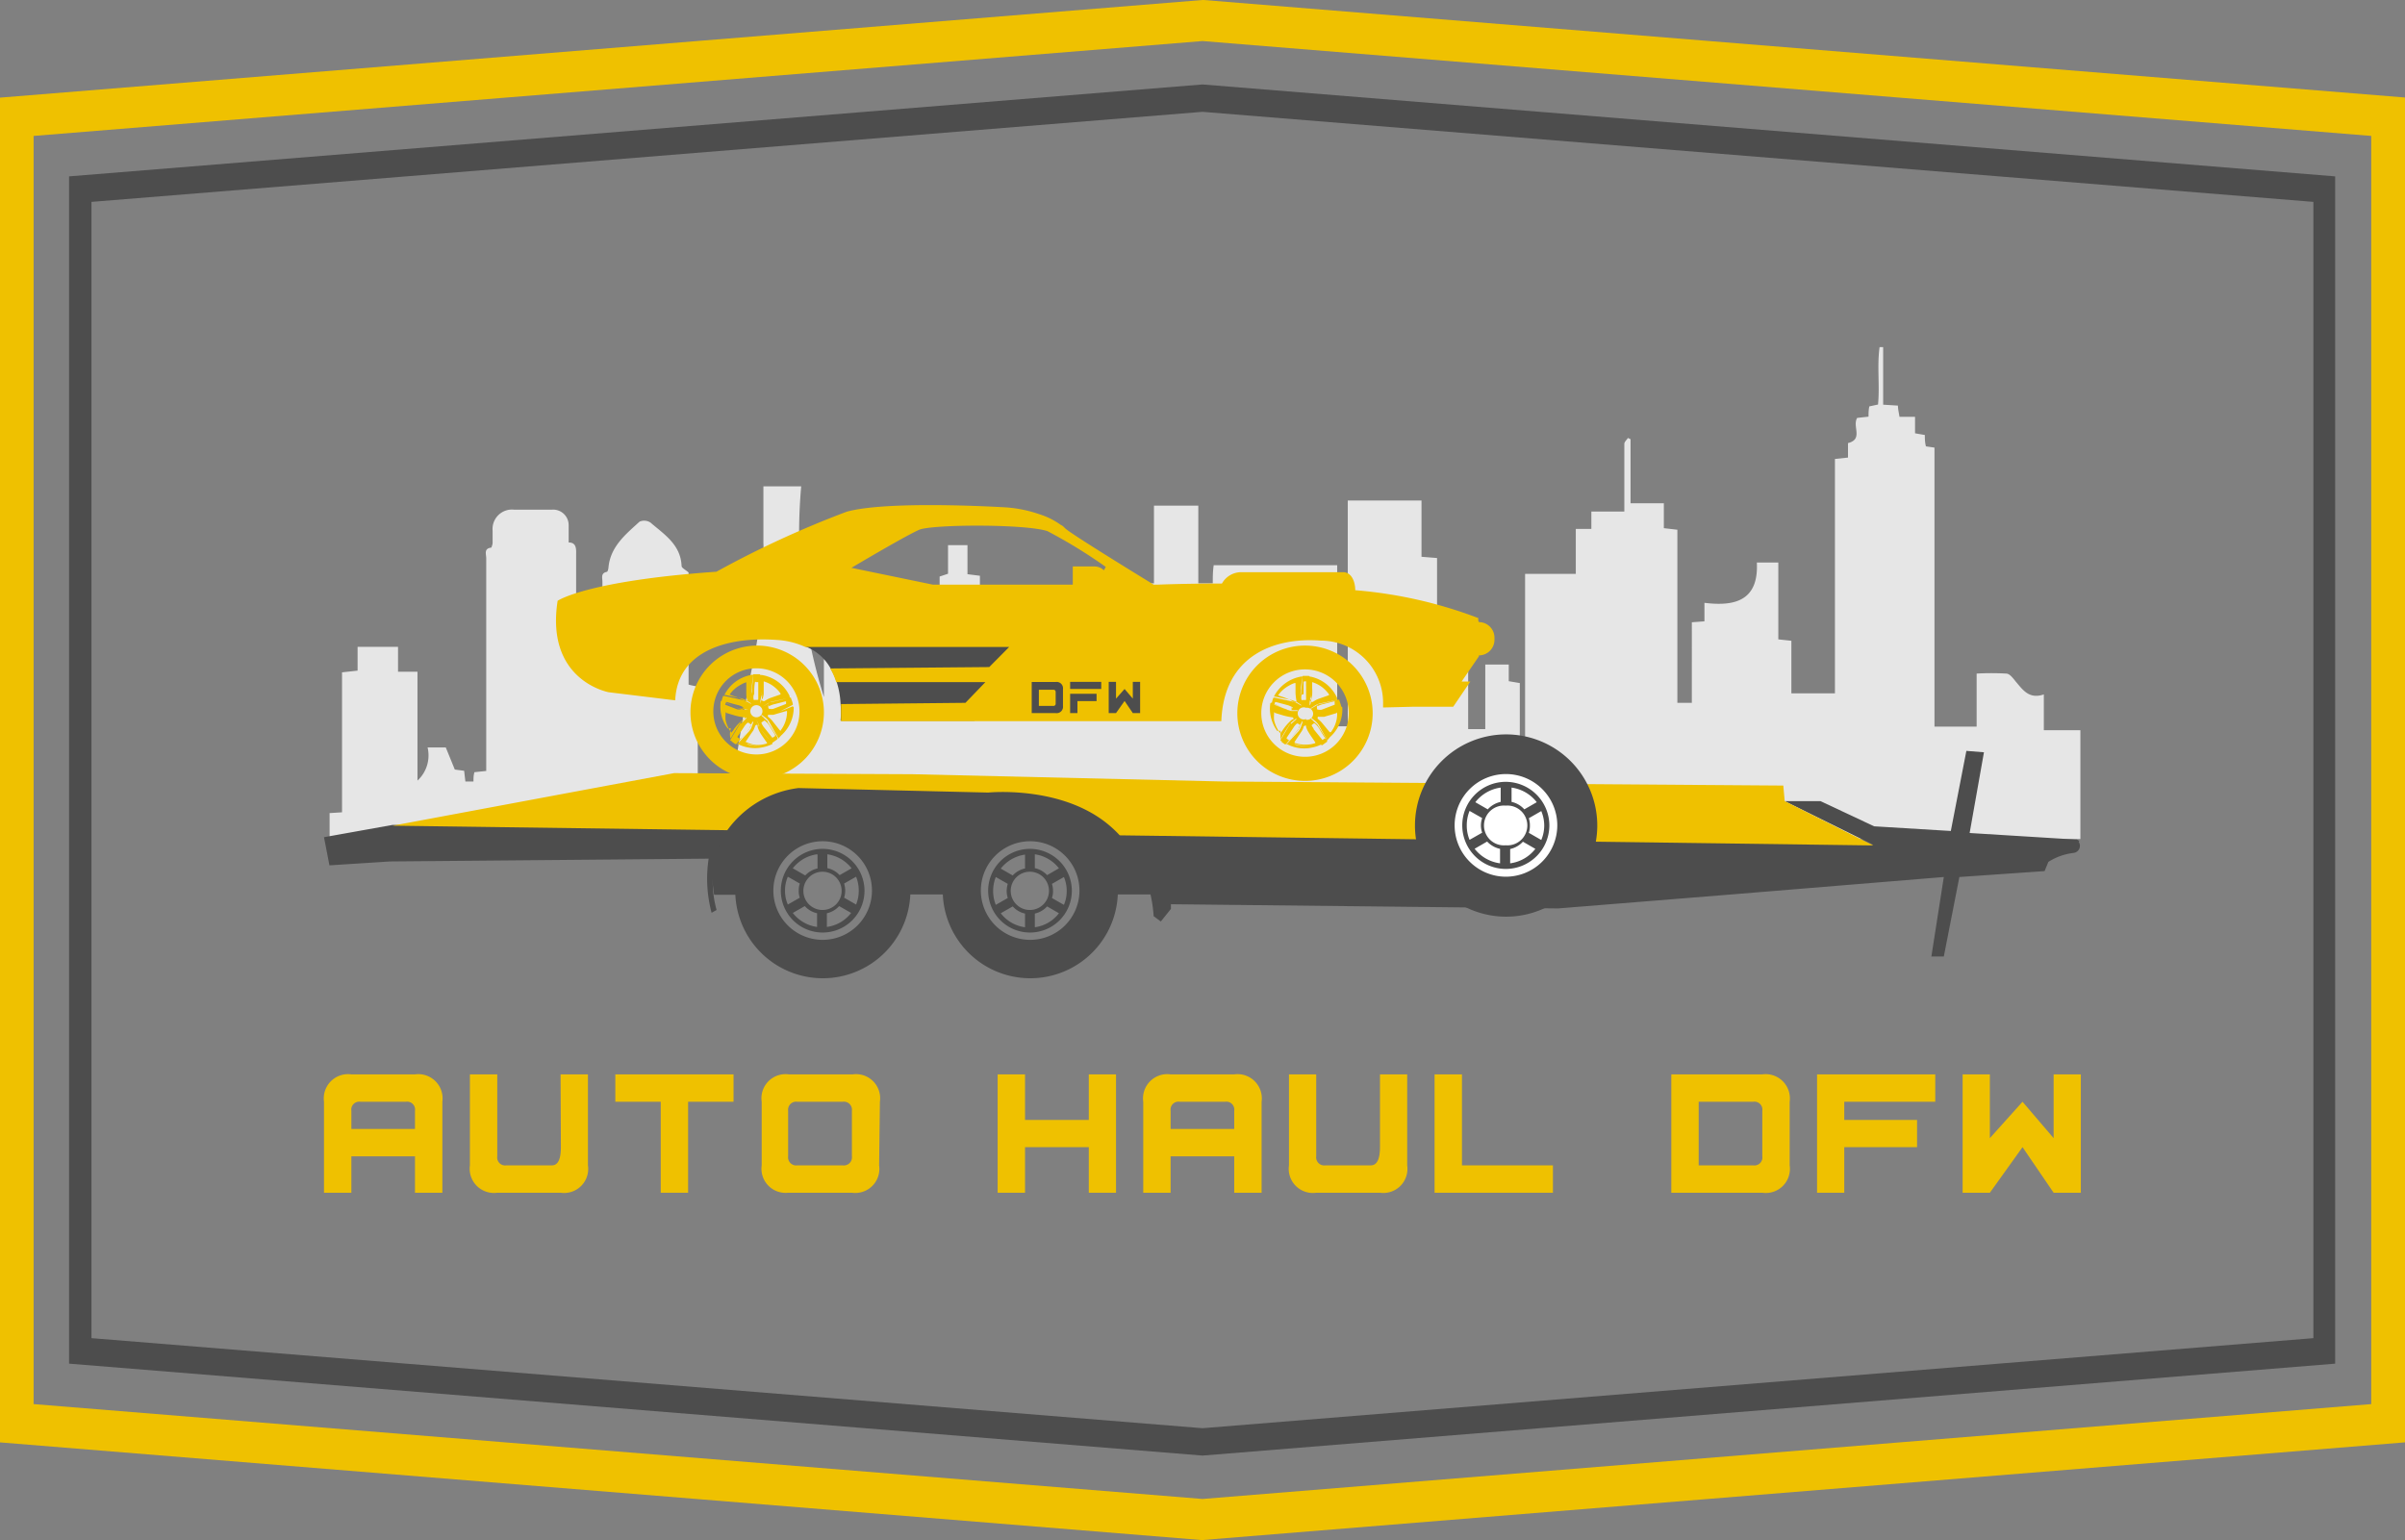 <svg id="Layer_1" data-name="Layer 1" xmlns="http://www.w3.org/2000/svg" viewBox="0 0 154.62 99.02"><rect x="0" y="0" width="154.62" height="99.02" fill="#808080" stroke="none"/><defs><style>.cls-1{fill:#4d4d4d;}.cls-2{fill:#efc100;}.cls-3{fill:#e6e6e6;}.cls-4{fill:#fff;}</style></defs><path class="cls-1" d="M79.34,94.08h0L6.47,88.17V11.83L79.34,5.92h0l72.82,5.91V88.17ZM7.91,86.53l71.43,5.79,71.42-5.79V13.47L79.34,7.68,7.91,13.47Z" transform="translate(-2.03 -0.49)"/><path class="cls-2" d="M79.34,99.51h-.07L2,93.23V6.77L79.34.49h.07l77.24,6.27V93.23ZM4.19,90.77l75.15,6.1,75.14-6.1V9.23L79.34,3.13,4.19,9.23Z" transform="translate(-2.03 -0.49)"/><path class="cls-3" d="M23.22,52.77l.8-.05v-9l1-.11V42.08h2.6v1.6h1.25v7a2.2,2.2,0,0,0,.65-2.13h1.17l.58,1.42.6.08.08.69h.52c0-.2,0-.38.06-.6l.76-.08v-.62q0-6.53,0-13.06c0-.25-.17-.63.33-.68,0,0,.08-.2.08-.3,0-.26,0-.53,0-.79a1.25,1.25,0,0,1,1.38-1.35c.81,0,1.62,0,2.43,0a1,1,0,0,1,1.08,1c0,.35,0,.71,0,1.11.49,0,.49.39.48.78,0,1.76,0,3.51,0,5.26,0,.24-.09.57.41.47V40.24h1.28c0-.82,0-1.59,0-2.35,0-.24-.12-.55.28-.63.06,0,.1-.18.11-.28.12-1.34,1.1-2.13,2-2.95a.74.74,0,0,1,.7.06c.88.76,1.94,1.41,2,2.79,0,.13.25.24.45.42v7.21c.18.05.35.08.54.12,0,.1.05.21.05.31v5.82c0,.64,0,.66.71.51,0-.25,0-.5.06-.78h1c0,.4.07.77.11,1.2.16-.1.22-.11.22-.13.51-3,.93-5.94,1.54-8.89a32.48,32.48,0,0,0,.58-7.29c0-1.19,0-2.37,0-3.62h2.43A35.14,35.14,0,0,0,55,45.31V42.87h1.08c0-.33.05-.6.09-.93h1.19V39.57h2.16c0,.21,0,.41,0,.63h.53c0-.18.06-.36.1-.58.77.06,1.58-.28,2.29.62V37.56l.54-.18V35.54h1.25v1.87l.8.1v4.16c.42,0,.43,0,.44-.32V38.67h3.06V41.2l1.11.06v4.42h1V43.77h2.26V38h3.32V33h2.85v5H80c0-.37,0-.75.06-1.17H88V47.19h.68V32.67h4.74v3.62l1,.08v5.94h2v5.06h1.1V43.22h1.51c0,.34,0,.69,0,1.07l.71.12v4.16l.18,0a3.19,3.19,0,0,0,.16-.73q0-4.84,0-9.67v-.78h3.26V34.5l1,0c0-.38,0-.72,0-1.12h2.12v-3c0-.45,0-.9,0-1.35,0-.13.15-.25.23-.38l.17.08v4.12H109v1.6l.87.1V45.68h.93V40.5l.81-.06V39.25c2,.25,3.49-.17,3.37-2.59h1.38V41.6l.84.09v3.38H120V30l.84-.09c0-.32,0-.62,0-.93,1-.25.26-1.08.59-1.62l.73-.08c0-.22,0-.42.05-.66l.56-.12c.12-1.22-.07-2.47.1-3.69h.23v3.7l.95.06c0,.23.06.45.1.72h1v1.06l.63.11c0,.23,0,.46.07.73l.55.08V47.21h2.71V43.8a17,17,0,0,1,1.9,0c.23,0,.45.31.62.52.46.54.86,1.14,1.8.82v2.3h2.35v7H55.43q-15.7,0-31.42-.07c-.27,0-.53,0-.79,0Z" transform="translate(-2.03 -0.49)"/><path class="cls-2" d="M24.62,77.18H22.86V71.33a1.56,1.56,0,0,1,1.76-1.76h4.09a1.56,1.56,0,0,1,1.76,1.76v5.85H28.71V74.84H24.62Zm3.51-5.85H25.2a.51.51,0,0,0-.58.58v1.17h4.09V71.91a.51.51,0,0,0-.58-.58" transform="translate(-2.03 -0.49)"/><path class="cls-2" d="M38.07,69.57h1.76v5.85a1.55,1.55,0,0,1-1.76,1.76H34a1.56,1.56,0,0,1-1.76-1.76V69.57H34v5.27a.51.51,0,0,0,.58.58h2.93c.39,0,.58-.39.58-1.17Z" transform="translate(-2.03 -0.49)"/><polygon class="cls-2" points="42.48 76.69 42.48 70.84 39.56 70.84 39.56 69.08 47.16 69.08 47.16 70.84 44.24 70.84 44.24 76.69 42.48 76.69"/><path class="cls-2" d="M58.55,75.42a1.55,1.55,0,0,1-1.75,1.76H52.7A1.55,1.55,0,0,1,51,75.42V71.33a1.55,1.55,0,0,1,1.75-1.76h4.1a1.55,1.55,0,0,1,1.75,1.76ZM52.7,71.91v2.93a.52.52,0,0,0,.59.58h2.92a.52.52,0,0,0,.59-.58V71.91a.52.52,0,0,0-.59-.58H53.29a.52.52,0,0,0-.59.58" transform="translate(-2.03 -0.49)"/><polygon class="cls-2" points="64.14 76.69 64.14 69.08 65.9 69.08 65.9 72.01 70 72.01 70 69.08 71.75 69.08 71.75 76.69 70 76.69 70 73.76 65.9 73.76 65.9 76.69 64.14 76.69"/><path class="cls-2" d="M77.29,77.18H75.53V71.33a1.56,1.56,0,0,1,1.76-1.76h4.09a1.56,1.56,0,0,1,1.76,1.76v5.85H81.38V74.84H77.29Zm3.51-5.85H77.87a.51.51,0,0,0-.58.58v1.17h4.09V71.91a.51.51,0,0,0-.58-.58" transform="translate(-2.03 -0.49)"/><path class="cls-2" d="M90.75,69.57H92.5v5.85a1.55,1.55,0,0,1-1.75,1.76h-4.1a1.55,1.55,0,0,1-1.75-1.76V69.57h1.75v5.27a.52.52,0,0,0,.59.58h2.92c.39,0,.59-.39.59-1.17Z" transform="translate(-2.03 -0.49)"/><polygon class="cls-2" points="92.23 76.69 92.23 69.08 93.99 69.08 93.99 74.93 99.84 74.93 99.84 76.69 92.23 76.69"/><path class="cls-2" d="M117.09,75.42a1.55,1.55,0,0,1-1.76,1.76h-5.85V69.57h5.85a1.56,1.56,0,0,1,1.76,1.76Zm-5.85,0h3.51a.51.51,0,0,0,.58-.58V71.91a.51.51,0,0,0-.58-.58h-3.51Z" transform="translate(-2.03 -0.49)"/><polygon class="cls-2" points="116.82 76.69 116.82 69.08 124.42 69.08 124.42 70.84 118.57 70.84 118.57 72.01 123.25 72.01 123.25 73.76 118.57 73.76 118.57 76.69 116.82 76.69"/><polygon class="cls-2" points="127.93 73.18 130.03 70.84 132.03 73.18 132.03 69.08 133.78 69.08 133.78 76.69 132.03 76.69 130.03 73.76 127.93 76.69 126.18 76.69 126.18 69.08 127.93 69.08 127.93 73.18"/><path class="cls-1" d="M73,51.06l-8.94-.49H54.91l-4.07.33a6.91,6.91,0,0,0-2.7,2.34c-.74,1.41-.2,4.78-.2,4.78h1.85a3.53,3.53,0,0,1,.41-1.78,3.5,3.5,0,0,1,1-1.53,4.89,4.89,0,0,1,3.36-1.38,5,5,0,0,1,3.37,1.38A4.78,4.78,0,0,1,59.31,58h4.31A5.28,5.28,0,0,1,65,54.84a4.9,4.9,0,0,1,3.36-1.39,5,5,0,0,1,3.37,1.39A4.69,4.69,0,0,1,73.13,58h3.55l.5-4.49Z" transform="translate(-2.03 -0.49)"/><path class="cls-1" d="M54.91,52.13a5.63,5.63,0,1,0,5.65,5.63,5.64,5.64,0,0,0-5.65-5.63m0,8.79a3.17,3.17,0,1,1,3.18-3.16,3.17,3.17,0,0,1-3.18,3.16" transform="translate(-2.03 -0.49)"/><path class="cls-1" d="M54.91,55.07a2.69,2.69,0,1,0,2.7,2.69,2.7,2.7,0,0,0-2.7-2.69m1.87,1.25-.77.44a1.5,1.5,0,0,0-.79-.45v-.89a2.4,2.4,0,0,1,1.56.9M54.91,59a1.23,1.23,0,1,1,1.23-1.22A1.23,1.23,0,0,1,54.91,59m-.32-3.56v.89a1.5,1.5,0,0,0-.79.45L53,56.32a2.38,2.38,0,0,1,1.55-.9m-1.87,1.44.77.44a1.43,1.43,0,0,0-.07.46,1.33,1.33,0,0,0,.07.45l-.77.44a2.21,2.21,0,0,1-.18-.89,2.26,2.26,0,0,1,.18-.9M53,59.19l.77-.44a1.51,1.51,0,0,0,.79.46v.88a2.38,2.38,0,0,1-1.56-.9m2.19.9v-.88a1.51,1.51,0,0,0,.79-.46l.77.44a2.36,2.36,0,0,1-1.56.9m1.88-1.44-.77-.44a1.63,1.63,0,0,0,.07-.45,1.77,1.77,0,0,0-.07-.46l.77-.44a2.44,2.44,0,0,1,.17.9,2.39,2.39,0,0,1-.17.89" transform="translate(-2.03 -0.49)"/><path class="cls-1" d="M68.24,52.13a5.63,5.63,0,1,0,5.66,5.63,5.64,5.64,0,0,0-5.66-5.63m0,8.79a3.17,3.17,0,1,1,3.19-3.16,3.17,3.17,0,0,1-3.19,3.16" transform="translate(-2.03 -0.49)"/><path class="cls-1" d="M68.24,55.07a2.69,2.69,0,1,0,2.7,2.69,2.7,2.7,0,0,0-2.7-2.69m1.87,1.25-.76.44a1.5,1.5,0,0,0-.79-.45v-.89a2.38,2.38,0,0,1,1.55.9M68.24,59a1.23,1.23,0,1,1,1.23-1.22A1.23,1.23,0,0,1,68.24,59m-.31-3.56v.89a1.46,1.46,0,0,0-.79.45l-.77-.44a2.4,2.4,0,0,1,1.56-.9m-1.88,1.44.77.44a1.77,1.77,0,0,0-.07.46,1.63,1.63,0,0,0,.07.45l-.77.44a2.39,2.39,0,0,1-.17-.89,2.44,2.44,0,0,1,.17-.9m.32,2.33.77-.44a1.47,1.47,0,0,0,.79.46v.88a2.36,2.36,0,0,1-1.56-.9m2.19.9v-.88a1.51,1.51,0,0,0,.79-.46l.76.44a2.34,2.34,0,0,1-1.55.9m1.87-1.44-.77-.44a1.33,1.33,0,0,0,.07-.45,1.43,1.43,0,0,0-.07-.46l.77-.44a2.26,2.26,0,0,1,.18.9,2.21,2.21,0,0,1-.18.89" transform="translate(-2.03 -0.49)"/><path class="cls-1" d="M22.86,54.32l.35,1.81,3.89-.25,20.49-.18a8.5,8.5,0,0,0,.19,3.48L48.1,59a6.68,6.68,0,0,1,.37-4.6,6.29,6.29,0,0,1,.32-.58l-21.52-.29Z" transform="translate(-2.03 -0.49)"/><path class="cls-1" d="M135.72,54.6a.27.27,0,0,0-.26-.13l-6.8-.42.92-5.19-1.13-.09-1,5.15-4.93-.3L119.07,52h-2.3l5.69,2.81L74,54.11a8.84,8.84,0,0,1,2.2,5.29l.46.34.65-.81v-.3l24.89.27L113.36,58,127,56.88l-.8,5.11H127l1-5.11,5.48-.38.24-.59a3.81,3.81,0,0,1,1.63-.58.46.46,0,0,0,.31-.73" transform="translate(-2.03 -0.49)"/><path class="cls-2" d="M116.77,52l-.09-1-35.93-.26-20.07-.47-15.31-.07-18.1,3.38,21.52.29a6.65,6.65,0,0,1,4.57-2.71l12.21.29s4.47-.46,7.52,1.9a7.71,7.71,0,0,1,.93.85l48.44.65Z" transform="translate(-2.03 -0.49)"/><path class="cls-4" d="M102.61,53.56a3.78,3.78,0,1,1-3.78-3.76,3.77,3.77,0,0,1,3.78,3.76" transform="translate(-2.03 -0.49)"/><path class="cls-1" d="M98.83,47.71a5.86,5.86,0,1,0,5.89,5.85,5.86,5.86,0,0,0-5.89-5.85m0,9.15a3.3,3.3,0,1,1,3.32-3.3,3.31,3.31,0,0,1-3.32,3.3" transform="translate(-2.03 -0.49)"/><path class="cls-1" d="M98.83,50.76a2.8,2.8,0,1,0,2.81,2.8,2.81,2.81,0,0,0-2.81-2.8m2,1.31-.8.46a1.53,1.53,0,0,0-.82-.48v-.92a2.48,2.48,0,0,1,1.62.94m-2,2.77a1.28,1.28,0,1,1,0-2.55,1.28,1.28,0,1,1,0,2.55m-.32-3.71v.92a1.55,1.55,0,0,0-.83.48l-.8-.46a2.5,2.5,0,0,1,1.63-.94m-2,1.5.81.46a1.5,1.5,0,0,0-.08.47,1.45,1.45,0,0,0,.08.47l-.81.46a2.37,2.37,0,0,1-.18-.93,2.41,2.41,0,0,1,.18-.93m.33,2.43.8-.46a1.6,1.6,0,0,0,.83.47V56a2.49,2.49,0,0,1-1.63-.93m2.28.93v-.92a1.57,1.57,0,0,0,.82-.47l.8.46a2.47,2.47,0,0,1-1.62.93m2-1.5-.8-.46a1.45,1.45,0,0,0,.07-.47,1.49,1.49,0,0,0-.07-.47l.8-.46a2.41,2.41,0,0,1,.19.93,2.38,2.38,0,0,1-.19.93" transform="translate(-2.03 -0.49)"/><path class="cls-1" d="M68.67,41.48l-4,5.35v0H56.07a6.85,6.85,0,0,0,0-1.11,5.32,5.32,0,0,0-.25-1.38,4.1,4.1,0,0,0-.4-.89,3.15,3.15,0,0,0-1.6-1.39l-.32-1.76Z" transform="translate(-2.03 -0.49)"/><path class="cls-2" d="M73,37.16a.88.88,0,0,0-.6-.25H71v1.17H62L56.77,37c1.13-.67,3.54-2.08,4.34-2.44s6.83-.39,8.26.08a32.61,32.61,0,0,1,3.75,2.3ZM97.07,40.4v-.17a28.69,28.69,0,0,0-7.91-1.79c0-.55-.24-1.18-.81-1.16H81.82a1.42,1.42,0,0,0-1.23.73c-2.43,0-4.09.07-4.09.07h-.3c-1.4-.86-5.42-3.33-5.7-3.63-.44-.47-.44,0,0,0a4.78,4.78,0,0,0-1.66-.9,8.29,8.29,0,0,0-2.37-.45c-2-.11-7.71-.34-10,.29a64.13,64.13,0,0,0-8.38,3.86c-8.38.59-10.21,1.87-10.21,1.87C37.08,44.27,41.17,45,41.17,45l4.27.52c.15-3.31,3.61-4.11,6.58-3.88a5.07,5.07,0,0,1,1.79.45h13.1l-1.28,1.29-10.23.09a3.76,3.76,0,0,1,.39.88h9.59L64.1,45.68l-8,.08h0v1.1l8.59,0,15.86,0c.16-4.24,3.43-5.41,6.4-5.18a4,4,0,0,1,4,4.09v.21l2-.05,2.51,0,1.1-1.62H96l1.11-1.62v-.06a1,1,0,0,0,1-1v-.14a1,1,0,0,0-1-1" transform="translate(-2.03 -0.49)"/><path class="cls-2" d="M50.67,42A4.29,4.29,0,1,0,55,46.28,4.3,4.3,0,0,0,50.67,42m0,7a2.77,2.77,0,1,1,2.76-2.76A2.76,2.76,0,0,1,50.67,49" transform="translate(-2.03 -0.49)"/><path class="cls-2" d="M85.93,42a4.35,4.35,0,1,0,4.35,4.35A4.35,4.35,0,0,0,85.93,42m0,7.15a2.81,2.81,0,1,1,2.81-2.8,2.8,2.8,0,0,1-2.81,2.8" transform="translate(-2.03 -0.49)"/><path class="cls-1" d="M70.37,45.88a.41.41,0,0,1-.47.46H68.36v-2H69.9a.41.41,0,0,1,.47.46Zm-1.55,0h.93a.14.14,0,0,0,.15-.16V45c0-.11-.05-.16-.15-.16h-.93Z" transform="translate(-2.03 -0.49)"/><path class="cls-1" d="M70.83,44.79h2v-.46h-2Zm0,1.55h.47v-.77h1.23V45.1h-1.7Z" transform="translate(-2.03 -0.49)"/><polygon class="cls-1" points="71.75 44.92 72.3 44.3 72.83 44.92 72.83 43.84 73.3 43.84 73.3 45.85 72.83 45.85 72.3 45.07 71.75 45.85 71.28 45.85 71.28 43.84 71.75 43.84 71.75 44.92"/><path class="cls-2" d="M53.06,46a.08.08,0,0,0-.13-.07c-.35.14-.69.29-1,.41a1,1,0,0,1-.24.07l-.4,0s0,0,0,0a0,0,0,0,1,0,0l.35,0s.08,0,.12,0h.08L53,45.81l0,0s0,0,0-.07a1.83,1.83,0,0,0-.11-.33c0-.06,0-.07-.1-.06-.4.11-.8.2-1.21.29l-.05,0a3.23,3.23,0,0,1-.44.27s0,0,0,0,0,0,0,0l.21-.13a1,1,0,0,1,.37-.18l1.12-.24s.06,0,0-.07a.13.13,0,0,0,0-.06A2.41,2.41,0,0,0,51,43.89q-.1,0-.09.09c0,.33.07.67.09,1a1.24,1.24,0,0,1,0,.47,1.47,1.47,0,0,0-.08.3s0,0,0,0,0,0,0-.05l0-.14a1.62,1.62,0,0,1,.09-.38v0A1,1,0,0,0,51,45c0-.27-.05-.55-.08-.83,0-.08,0-.16,0-.24s0-.08-.09-.09h-.3c-.06,0-.09,0-.09.08,0,.35-.06.71-.08,1.06a.53.53,0,0,0,0,.33h0c0,.13,0,.27.08.4s0,0,0,0,0,0,0,0,0,0,0-.06l-.09-.36a1.75,1.75,0,0,1,0-.51l.09-.89s0,0,0,0a.2.2,0,0,0-.13,0,2.43,2.43,0,0,0-1.36.77,2.89,2.89,0,0,0-.35.51s0,0,0,0,0,0,0,0l.09,0,.2-.05s0,0-.06,0l-.2.05s-.06,0-.06,0,0,0,.06,0l1,.21a1.38,1.38,0,0,1,.55.25l.16.1s0,0,0,0,0,0-.06,0l-.39-.22s0,0,0,0l-.07,0-.66-.15-.54-.12s-.08,0-.1,0a2.58,2.58,0,0,0-.1.33s0,0,0,0h.14s0,0,.06,0l-.2,0h0l1.14.48.07,0a4,4,0,0,1,.5.05s0,0,0,0,0,0,0,0l-.3,0a.84.84,0,0,1-.35-.07l-1-.47s-.08,0-.11,0v0a2.38,2.38,0,0,0,.13,1.21,2.29,2.29,0,0,0,.31.55.06.06,0,0,0,.06,0h.15s0,0,0,0A1.21,1.21,0,0,0,49,48S49,48,49,48s0,0,0,0v-.25a.06.06,0,0,1,0-.05c0,.09,0,.18,0,.27s0,0,0,0c.17-.27.32-.55.5-.82a1.19,1.19,0,0,1,.35-.39l.17-.14s0,0,0,0,0,0,0,.06l-.33.31,0,0a.1.1,0,0,0-.06,0c-.22.35-.42.71-.64,1.06a.08.08,0,0,0,0,.07s.06,0,.06,0a.13.13,0,0,0,.05.07l.18.13a.08.08,0,0,0,.1,0l.81-.94s0,0,0,0a4.16,4.16,0,0,1,.22-.48,0,0,0,0,1,.06,0s0,0,0,0-.07.2-.1.29a.92.92,0,0,1-.18.32l-.78.85s0,0,0,0l.35-.09s0,0,0,0l-.27.07s0,0,0,0,0,0,0,0l0,0a2.43,2.43,0,0,0,1.57.2,2.46,2.46,0,0,0,.58-.19c.06,0,.07-.09,0-.14l-.22-.24a8.82,8.82,0,0,1-.61-.76.43.43,0,0,1,0-.07l-.15-.39s0,0,0,0,0,0,0,0,.11.25.17.38,0,0,0,.05a.08.08,0,0,0,0,.08l.58.69.21.25c0,.06.07.06.14,0l.25-.18s0-.06,0-.11l-.63-1a.1.1,0,0,0,0-.05,2.11,2.11,0,0,1-.27-.25l-.12-.1a0,0,0,0,1,0-.07s0,0,0,0l.25.19a.86.86,0,0,1,.25.29l.5.89a.18.18,0,0,0,.06.08v-.17c0-.12,0-.12,0-.15V48h0v-.34a.76.76,0,0,1,0,.15V48s0,0,0,0,0,0,0,0l.2-.22A2.41,2.41,0,0,0,53.06,46m-1.59-.1a1.34,1.34,0,0,1,.38-.14l.66-.17a0,0,0,0,1,.06,0,1,1,0,0,0,0,.16s0,0,0,0l-.83.32a.48.48,0,0,1-.2,0c-.08,0-.09,0-.11-.07s0-.08,0-.12,0-.07,0-.1m-.37-.35a2.82,2.82,0,0,0,.07-.31c0-.15,0-.3,0-.45s0-.24,0-.37,0,0,0,0a2,2,0,0,1,.79.45,1.81,1.81,0,0,1,.29.33s0,0,0,.06l-.66.23a1.9,1.9,0,0,0-.37.2l-.07,0a.12.12,0,0,1-.11-.14m-1,.13-.06,0a3.74,3.74,0,0,0-.8-.33l-.2-.08s0,0,0,0a2,2,0,0,1,.71-.63,1.46,1.46,0,0,1,.36-.16s0,0,0,0c0,.21,0,.42,0,.63s0,.35.06.52v0a.09.09,0,0,1-.13.08m-.17.31a.61.61,0,0,0,0,.12c0,.08,0,.08-.1.08a.69.69,0,0,1-.24,0l-.78-.3s0,0,0,0a1.09,1.09,0,0,0,.05-.17s0,0,.07,0c.26.08.51.15.77.21a2.21,2.21,0,0,1,.27.12.06.06,0,0,1,0,.08m0,.71a2.93,2.93,0,0,0-.65.71l-.11.14s0,0,0,0a2,2,0,0,1-.37-.81,1.5,1.5,0,0,1,0-.37.27.27,0,0,1,0-.09c0-.06,0-.06.05,0l.53.16a4,4,0,0,0,.58.12s.06,0,.07,0,0,.08,0,.12m.4.4a.55.55,0,0,1-.05.13c-.15.21-.32.42-.49.62L49.6,48s0,0,0,0l-.17-.12s0,0,0,0l.5-.75a1.25,1.25,0,0,1,.16-.17s0,0,.06,0l.16.11a0,0,0,0,1,0,.05m.21-2c0-.26,0-.51.05-.77,0,0,0-.06.06,0h.15s0,0,0,0,0,.19,0,.29l0,.46c0,.09,0,.2,0,.3s0,.09-.1.09h-.13a.05.05,0,0,1-.06,0,.63.63,0,0,1,0-.33m.93,3.16s0,0,0,0a2.13,2.13,0,0,1-.69.12,2,2,0,0,1-.71-.11h0s0,0,0,0a0,0,0,0,1,0,0l.11,0a2,2,0,0,0,1.27,0h0a0,0,0,0,1,0,0m-.66-1.1a1.71,1.71,0,0,0,.17.39c.11.18.24.35.36.53l.07.09s0,0,0,.05a1.78,1.78,0,0,1-.56.1h-.1A1.84,1.84,0,0,1,50,48.2c-.06,0-.06,0,0-.06.15-.23.3-.46.46-.68a2.52,2.52,0,0,0,.12-.29.12.12,0,0,1,.15-.07.05.05,0,0,1,0,0m-.07-.49a.39.39,0,1,1,.39-.38.39.39,0,0,1-.39.38m.56.23h0s0,0,0,0a1.29,1.29,0,0,1,.33.4l.31.5s0,.06,0,.08l-.14.09s0,0-.05,0l-.55-.69a1.32,1.32,0,0,1-.12-.2.08.08,0,0,1,0-.09l.17-.11m1.46-.66a.57.57,0,0,0,0,.14,2,2,0,0,1-.4,1.14c0,.05,0,.05-.07,0l-.5-.63a1.65,1.65,0,0,0-.24-.22.11.11,0,0,1,0-.14s0,0,0,0l.33,0,.51-.15.31-.09s.05,0,.05,0" transform="translate(-2.03 -0.49)"/><path class="cls-2" d="M88.33,46a.09.09,0,0,0-.14-.07c-.34.14-.68.29-1,.41a1.09,1.09,0,0,1-.24.07l-.4,0s0,0,0,0a0,0,0,0,1,0,0l.34,0s.09,0,.13,0h.08l1.15-.47,0,0s0,0,0-.07a2.55,2.55,0,0,0-.11-.33c0-.06,0-.07-.1-.06-.4.11-.81.2-1.21.29l-.05,0c-.14.11-.3.18-.44.27s0,0-.06,0,0,0,0,0l.21-.13a1.15,1.15,0,0,1,.37-.18l1.13-.24s0,0,0-.07a.14.14,0,0,0,0-.06A2.4,2.4,0,0,0,86.3,44c-.07,0-.09,0-.09.08,0,.34.08.68.1,1a1.25,1.25,0,0,1,0,.47c0,.09,0,.2-.08.3s0,0,0,0,0,0,0-.05,0-.1,0-.14a1.24,1.24,0,0,1,.09-.38v0c0-.06,0-.11,0-.17,0-.27-.06-.55-.08-.83a1.94,1.94,0,0,1,0-.24c0-.07,0-.08-.09-.09h-.31c-.06,0-.08,0-.08.08,0,.35-.06.7-.09,1.06a.62.62,0,0,0,0,.33h0c0,.13,0,.27.08.4s0,0,0,0,0,0,0,0,0,0,0-.06-.07-.24-.09-.36a1.74,1.74,0,0,1,0-.51c0-.29.07-.59.1-.89,0,0,0,0,0,0a.17.17,0,0,0-.12,0,2.43,2.43,0,0,0-1.71,1.28s0,0,0,0,0,0,0,0l.09,0,.19,0a.09.09,0,0,1,0,0l-.2,0s-.06,0-.06,0,0,0,.06,0l1,.21a1.49,1.49,0,0,1,.56.25l.15.1s0,0,0,0,0,0-.06,0l-.39-.22s0,0,0,0l-.07,0c-.22-.06-.44-.1-.66-.15l-.54-.12s-.08,0-.1,0a1.59,1.59,0,0,0-.1.33s0,0,0,0h.14s0,0,0,0l-.19,0h0l1.14.48.07,0a4.23,4.23,0,0,1,.5,0s0,0,0,.05,0,0,0,0l-.3,0a.84.84,0,0,1-.35-.07l-1-.47c-.06,0-.08,0-.11.05a.08.08,0,0,1,0,0,2.38,2.38,0,0,0,.14,1.21,2.26,2.26,0,0,0,.3.55.09.09,0,0,0,.07,0h.14s0,0,0,0V48s0,.06,0,.06,0,0,0,0v-.25s0,0,0-.05a2.44,2.44,0,0,1,0,.27s0,0,0,0c.16-.27.32-.55.5-.82a1.19,1.19,0,0,1,.35-.39l.17-.14s0,0,0,0a0,0,0,0,1,0,.06l-.33.3,0,0A.06.06,0,0,0,85,47c-.22.35-.42.71-.64,1.06a.14.14,0,0,0,0,.07c.06,0,.06,0,.07,0a.13.13,0,0,0,0,.07l.18.13a.08.08,0,0,0,.1,0l.8-.94s0,0,0,0c0-.17.15-.32.21-.48s0,0,.06,0,0,0,0,0-.07.2-.1.29a.92.92,0,0,1-.18.32l-.78.85s0,0,0,0l.35-.09,0,0-.27.07s0,0,0,0,0,0,0,0h0a2.35,2.35,0,0,0,1.56.21,2.39,2.39,0,0,0,.59-.19c.06,0,.07-.09,0-.14l-.21-.24a8.82,8.82,0,0,1-.61-.76.43.43,0,0,1,0-.07L86,46.91s0,0,0,0,0,0,0,0l.17.38s0,0,0,.05a.11.11,0,0,0,0,.08l.59.69.21.25c0,.06.07.06.13,0l.25-.18s0-.06,0-.11l-.63-1a.1.1,0,0,0,0,0,2.18,2.18,0,0,1-.28-.25l-.11-.1a0,0,0,0,1,0-.07s0,0,0,0l.25.19a1.16,1.16,0,0,1,.25.29c.16.3.33.59.5.89a.25.25,0,0,0,0,.08v-.17c0-.12,0-.12,0-.15v.37h0v-.34a.76.76,0,0,1,0,.15v.15s0,0,0,0,0,0,0,0a1.42,1.42,0,0,0,.2-.22A2.38,2.38,0,0,0,88.33,46m-1.59-.1a1.28,1.28,0,0,1,.37-.14l.67-.17a0,0,0,0,1,.06,0,1,1,0,0,0,0,.16s0,0,0,.05l-.83.32a.52.52,0,0,1-.21,0c-.07,0-.08,0-.1-.07a.56.56,0,0,1,0-.12c0-.05,0-.07,0-.1m-.37-.35a2.84,2.84,0,0,0,.06-.31,3.39,3.39,0,0,0,0-.45c0-.12,0-.24,0-.37s0,0,0,0a2,2,0,0,1,.79.45,2.28,2.28,0,0,1,.29.33s0,0,0,.06l-.66.23a1.65,1.65,0,0,0-.37.2.13.13,0,0,1-.08,0,.11.11,0,0,1-.1-.14m-1,.13-.07,0a4.28,4.28,0,0,0-.79-.34l-.2-.07s0,0,0,0a2,2,0,0,1,.71-.63,1.58,1.58,0,0,1,.35-.16c.06,0,.06,0,.06,0,0,.21,0,.42,0,.63a4.35,4.35,0,0,0,.06.52v0c0,.06-.08.11-.13.08m-.18.31,0,.12c0,.08,0,.08-.1.08a.74.74,0,0,1-.25-.05l-.77-.3s0,0,0,0l.06-.17s0,0,.06,0l.78.21a2.21,2.21,0,0,1,.27.12.05.05,0,0,1,0,.08m0,.7a3.12,3.12,0,0,0-.64.72l-.11.14s0,0-.06,0a2.29,2.29,0,0,1-.37-.81,2.21,2.21,0,0,1,0-.37v-.09c0-.06,0-.06.06,0l.53.16a4,4,0,0,0,.58.12s.06,0,.07.05,0,.08,0,.11m.41.41a.55.55,0,0,1-.05.13c-.15.21-.33.41-.49.62l-.13.17s0,0,0,0l-.17-.12s0,0,0-.05l.5-.75a1.25,1.25,0,0,1,.16-.17s0,0,.06,0l.16.11s0,0,0,0m.21-2c0-.25,0-.5,0-.76,0,0,0-.06.06-.06H86s0,0,0,.06a2.83,2.83,0,0,0,0,.29c0,.15,0,.3,0,.46s0,.19,0,.3,0,.09-.11.09h-.12a.05.05,0,0,1-.06,0,.65.65,0,0,1,0-.34m.92,3.17s0,0,0,0a2.13,2.13,0,0,1-.69.12,2,2,0,0,1-.71-.11h0a.05.05,0,0,1,0,0h0l.1,0a2.07,2.07,0,0,0,1.28,0h0s0,0,0,0M86,47.21a1.19,1.19,0,0,0,.17.38c.11.19.24.36.36.54l.06.09s0,0,0,.05a1.85,1.85,0,0,1-.57.1h-.1a1.92,1.92,0,0,1-.66-.12s0,0,0-.06l.46-.69a.88.88,0,0,0,.12-.28.13.13,0,0,1,.16-.07.05.05,0,0,1,0,.05M86,46.72A.39.39,0,1,1,86,46a.39.39,0,1,1,0,.77m.55.23h0s0,0,0,0a1.29,1.29,0,0,1,.33.4c.1.17.2.34.31.5s0,.06,0,.08l-.14.09s0,0,0,0l-.56-.69c0-.06-.07-.13-.11-.2a.07.07,0,0,1,0-.09L86.5,47M88,46.29v.13a1.94,1.94,0,0,1-.41,1.15s0,0-.07,0L87,46.94a1.65,1.65,0,0,0-.24-.22.13.13,0,0,1,0-.14.05.05,0,0,1,.06,0l.33,0,.51-.15.3-.09s0,0,0,0" transform="translate(-2.03 -0.49)"/></svg>